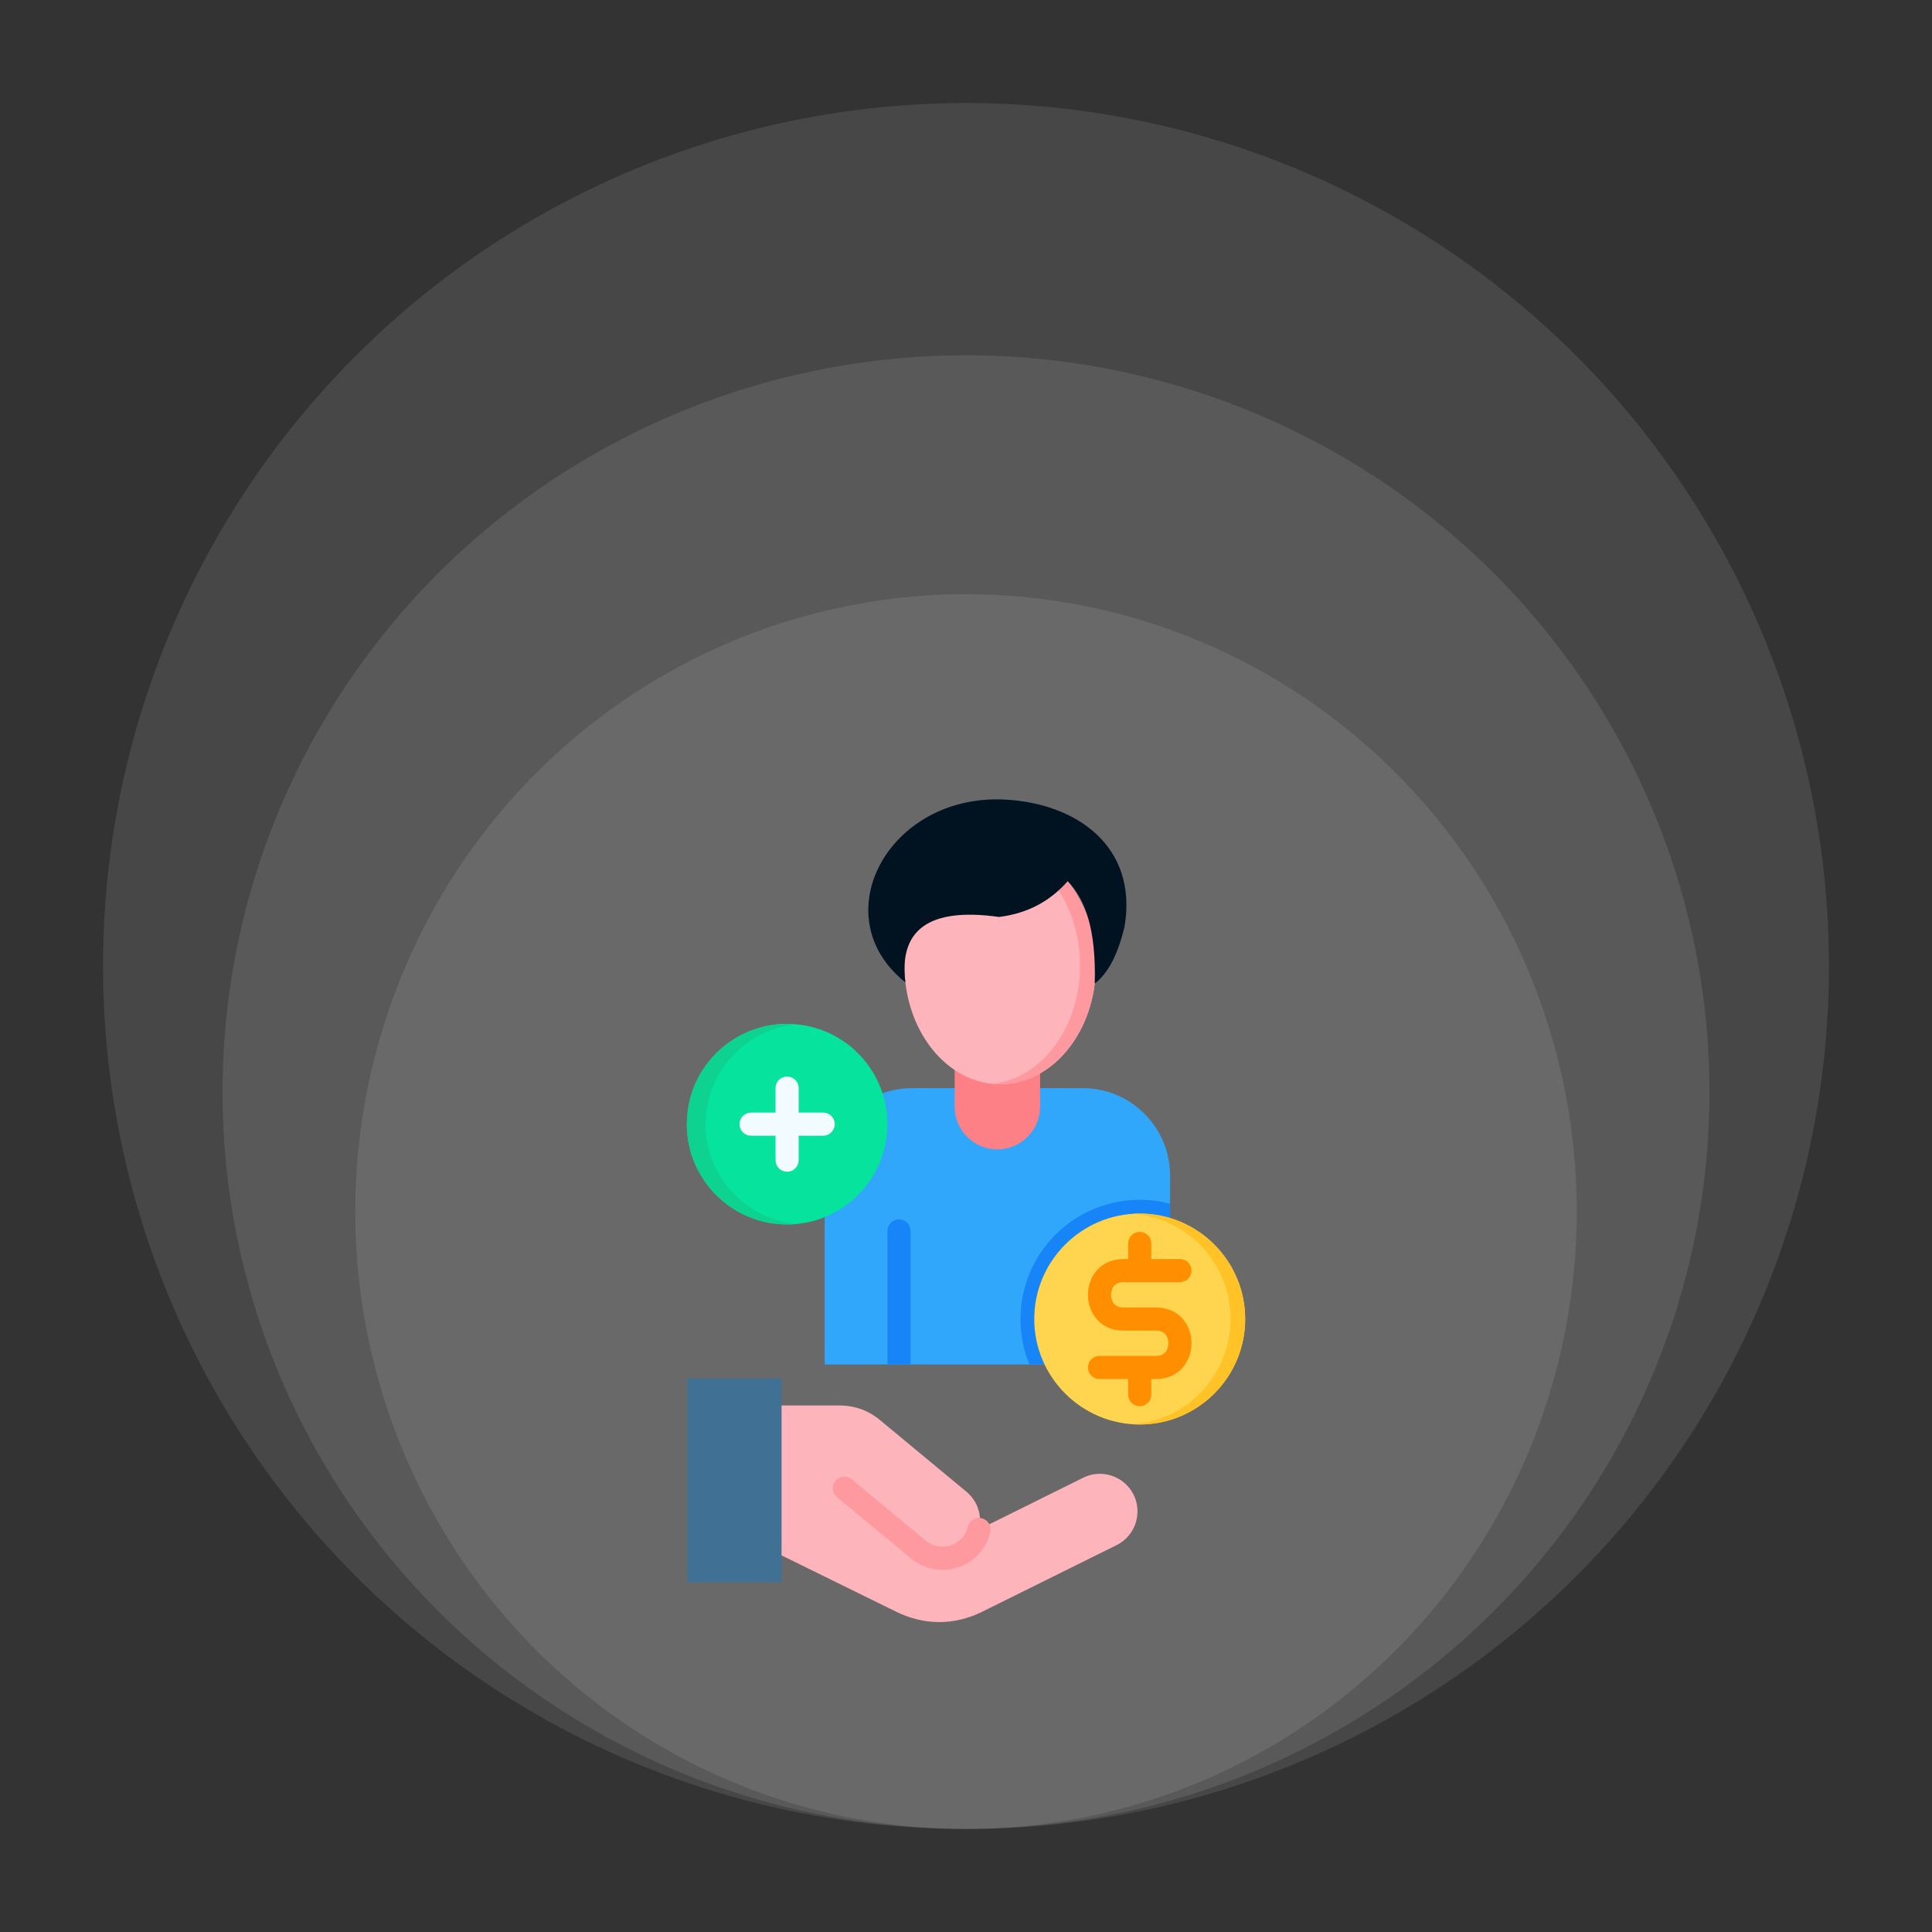 <svg xmlns="http://www.w3.org/2000/svg" width="150" height="150" viewBox="0 0 150 150" fill="none"><rect x="0" y="0" width="150" height="150" fill="#333333" stroke="none"/><ellipse cx="75.002" cy="94.067" rx="47.416" ry="47.931" fill="white" fill-opacity="0.1"></ellipse><ellipse cx="75.001" cy="84.794" rx="57.723" ry="57.208" fill="white" fill-opacity="0.1"></ellipse><ellipse cx="75" cy="75" rx="67" ry="67" fill="white" fill-opacity="0.1"></ellipse><path fill-rule="evenodd" clip-rule="evenodd" d="M53.357 107.027H60.68V122.851H53.357V107.027Z" fill="#407093"></path><path fill-rule="evenodd" clip-rule="evenodd" d="M60.68 120.76L69.573 125.131C71.762 126.21 74.103 126.207 76.288 125.12L86.698 119.96C88.134 119.248 88.727 117.484 88.014 116.048C87.301 114.608 85.542 114.016 84.102 114.728L76.016 118.739C76.259 117.695 75.917 116.55 75.041 115.823L68.344 110.271C67.41 109.496 66.37 109.122 65.155 109.122H60.68L60.68 120.76Z" fill="#FDB4BA"></path><path d="M73.165 121.881C72.275 121.881 71.426 121.577 70.74 121.007L64.975 116.23C64.795 116.077 64.682 115.86 64.662 115.624C64.641 115.389 64.714 115.155 64.865 114.973C65.016 114.791 65.232 114.675 65.467 114.652C65.702 114.628 65.937 114.699 66.121 114.847L71.888 119.625C72.298 119.966 72.823 120.126 73.364 120.075C73.906 120.025 74.392 119.771 74.732 119.362C74.93 119.123 75.071 118.842 75.141 118.54C75.196 118.31 75.34 118.11 75.541 117.986C75.743 117.861 75.985 117.821 76.216 117.875C76.447 117.928 76.647 118.07 76.773 118.27C76.9 118.471 76.942 118.713 76.891 118.944C76.757 119.52 76.491 120.057 76.112 120.511C75.469 121.287 74.551 121.769 73.531 121.864C73.408 121.875 73.286 121.881 73.165 121.881Z" fill="#FE99A0"></path><path fill-rule="evenodd" clip-rule="evenodd" d="M90.843 91.252V105.937H64.029V91.252C64.029 87.532 67.072 84.484 70.791 84.484H84.081C87.799 84.484 90.843 87.532 90.843 91.252Z" fill="#31A7FB"></path><path d="M70.698 95.567V105.937H68.902V95.567C68.902 95.072 69.304 94.669 69.8 94.669C70.297 94.669 70.698 95.072 70.698 95.567Z" fill="#1785F8"></path><path fill-rule="evenodd" clip-rule="evenodd" d="M80.754 79.733H74.119V85.922C74.119 87.747 75.61 89.237 77.435 89.237C79.26 89.237 80.754 87.747 80.754 85.922V79.733Z" fill="#FD8087"></path><path fill-rule="evenodd" clip-rule="evenodd" d="M77.648 65.725C81.753 65.725 85.084 69.855 85.084 74.952C85.084 80.05 81.753 84.18 77.648 84.18C73.544 84.18 70.217 80.05 70.217 74.952C70.217 69.855 73.544 65.725 77.648 65.725Z" fill="#FDB4BA"></path><path fill-rule="evenodd" clip-rule="evenodd" d="M53.355 86.62C53.714 82.337 57.485 79.159 61.768 79.522C66.055 79.886 69.232 83.653 68.869 87.936C68.505 92.222 64.738 95.4 60.452 95.037C56.169 94.673 52.991 90.906 53.355 86.62Z" fill="#05E39C"></path><path d="M64.808 87.278C64.808 87.516 64.713 87.744 64.544 87.913C64.376 88.081 64.148 88.176 63.909 88.176H62.008V90.077C62.008 90.316 61.913 90.544 61.745 90.712C61.576 90.881 61.348 90.975 61.11 90.975C60.871 90.975 60.643 90.881 60.475 90.712C60.306 90.544 60.212 90.316 60.212 90.077V88.176H58.31C58.072 88.176 57.844 88.081 57.675 87.913C57.507 87.744 57.412 87.516 57.412 87.278C57.412 87.04 57.507 86.811 57.675 86.643C57.844 86.474 58.072 86.38 58.31 86.38H60.212V84.478C60.212 84.24 60.306 84.012 60.475 83.843C60.643 83.675 60.871 83.58 61.11 83.58C61.348 83.58 61.576 83.675 61.745 83.843C61.913 84.012 62.008 84.24 62.008 84.478V86.38H63.909C64.148 86.38 64.376 86.474 64.544 86.643C64.713 86.811 64.808 87.04 64.808 87.278Z" fill="#F2FBFF"></path><path fill-rule="evenodd" clip-rule="evenodd" d="M88.487 93.153C89.302 93.153 90.091 93.259 90.843 93.455V105.937H79.925C79.478 104.85 79.231 103.661 79.231 102.41C79.231 97.298 83.375 93.153 88.487 93.153Z" fill="#1785F8"></path><path fill-rule="evenodd" clip-rule="evenodd" d="M88.487 110.597C92.995 110.597 96.675 106.922 96.675 102.41C96.675 97.901 92.995 94.222 88.487 94.222C83.978 94.222 80.299 97.901 80.299 102.41C80.299 106.922 83.978 110.597 88.487 110.597Z" fill="#FFD54F"></path><path d="M92.509 104.289C92.509 105.67 91.565 107.067 89.76 107.067H89.385V108.282C89.385 108.52 89.291 108.748 89.122 108.917C88.954 109.085 88.725 109.18 88.487 109.18C88.249 109.18 88.02 109.085 87.852 108.917C87.684 108.748 87.589 108.52 87.589 108.282V107.067H85.364C85.126 107.067 84.897 106.973 84.729 106.804C84.56 106.636 84.466 106.407 84.466 106.169C84.466 105.931 84.56 105.703 84.729 105.534C84.897 105.366 85.126 105.271 85.364 105.271H89.76C90.667 105.271 90.713 104.453 90.713 104.289C90.713 104.125 90.667 103.308 89.76 103.308H87.215C85.409 103.308 84.465 101.91 84.465 100.53C84.465 99.15 85.409 97.752 87.215 97.752H87.589V96.538C87.589 96.3 87.683 96.071 87.852 95.903C88.02 95.734 88.249 95.64 88.487 95.64C88.725 95.64 88.954 95.734 89.122 95.903C89.29 96.071 89.385 96.3 89.385 96.538V97.752H91.61C91.848 97.752 92.077 97.847 92.245 98.015C92.414 98.183 92.508 98.412 92.508 98.65C92.508 98.888 92.414 99.117 92.245 99.285C92.077 99.454 91.848 99.548 91.61 99.548H87.215C86.307 99.548 86.261 100.366 86.261 100.53C86.261 100.694 86.307 101.512 87.215 101.512H89.76C91.565 101.512 92.509 102.909 92.509 104.289Z" fill="#FF8F00"></path><path fill-rule="evenodd" clip-rule="evenodd" d="M88.487 94.222C93.01 94.222 96.675 97.89 96.675 102.41C96.675 106.933 93.01 110.597 88.487 110.597C88.294 110.597 88.105 110.59 87.92 110.579C92.177 110.285 95.541 106.74 95.541 102.41C95.541 98.079 92.177 94.534 87.92 94.243C88.109 94.229 88.298 94.222 88.487 94.222Z" fill="#FFC328"></path><path fill-rule="evenodd" clip-rule="evenodd" d="M53.355 86.62C53.714 82.337 57.485 79.159 61.768 79.522C61.79 79.522 61.812 79.526 61.833 79.526C58.154 79.875 55.14 82.809 54.816 86.62C54.453 90.885 57.597 94.637 61.852 95.029C61.386 95.074 60.917 95.076 60.452 95.037C56.169 94.673 52.991 90.906 53.355 86.62Z" fill="#0ED290"></path><path fill-rule="evenodd" clip-rule="evenodd" d="M77.65 65.725C81.754 65.725 85.085 69.855 85.085 74.952C85.085 80.05 81.754 84.18 77.65 84.18C77.442 84.18 77.239 84.169 77.035 84.147C80.853 83.758 83.852 79.792 83.852 74.952C83.852 70.113 80.853 66.146 77.035 65.757C77.239 65.735 77.444 65.725 77.65 65.725Z" fill="#FE99A0"></path><path fill-rule="evenodd" clip-rule="evenodd" d="M70.293 76.268C63.861 71.142 68.984 61.634 77.99 62.078C83.615 62.354 88.37 65.75 87.305 71.96C86.771 74.196 85.985 75.606 84.996 76.363C85.109 72.163 84.262 69.789 82.895 68.415C81.553 69.942 79.815 70.916 77.565 71.192C72.024 70.415 69.795 72.261 70.293 76.268Z" fill="#011221"></path></svg>
